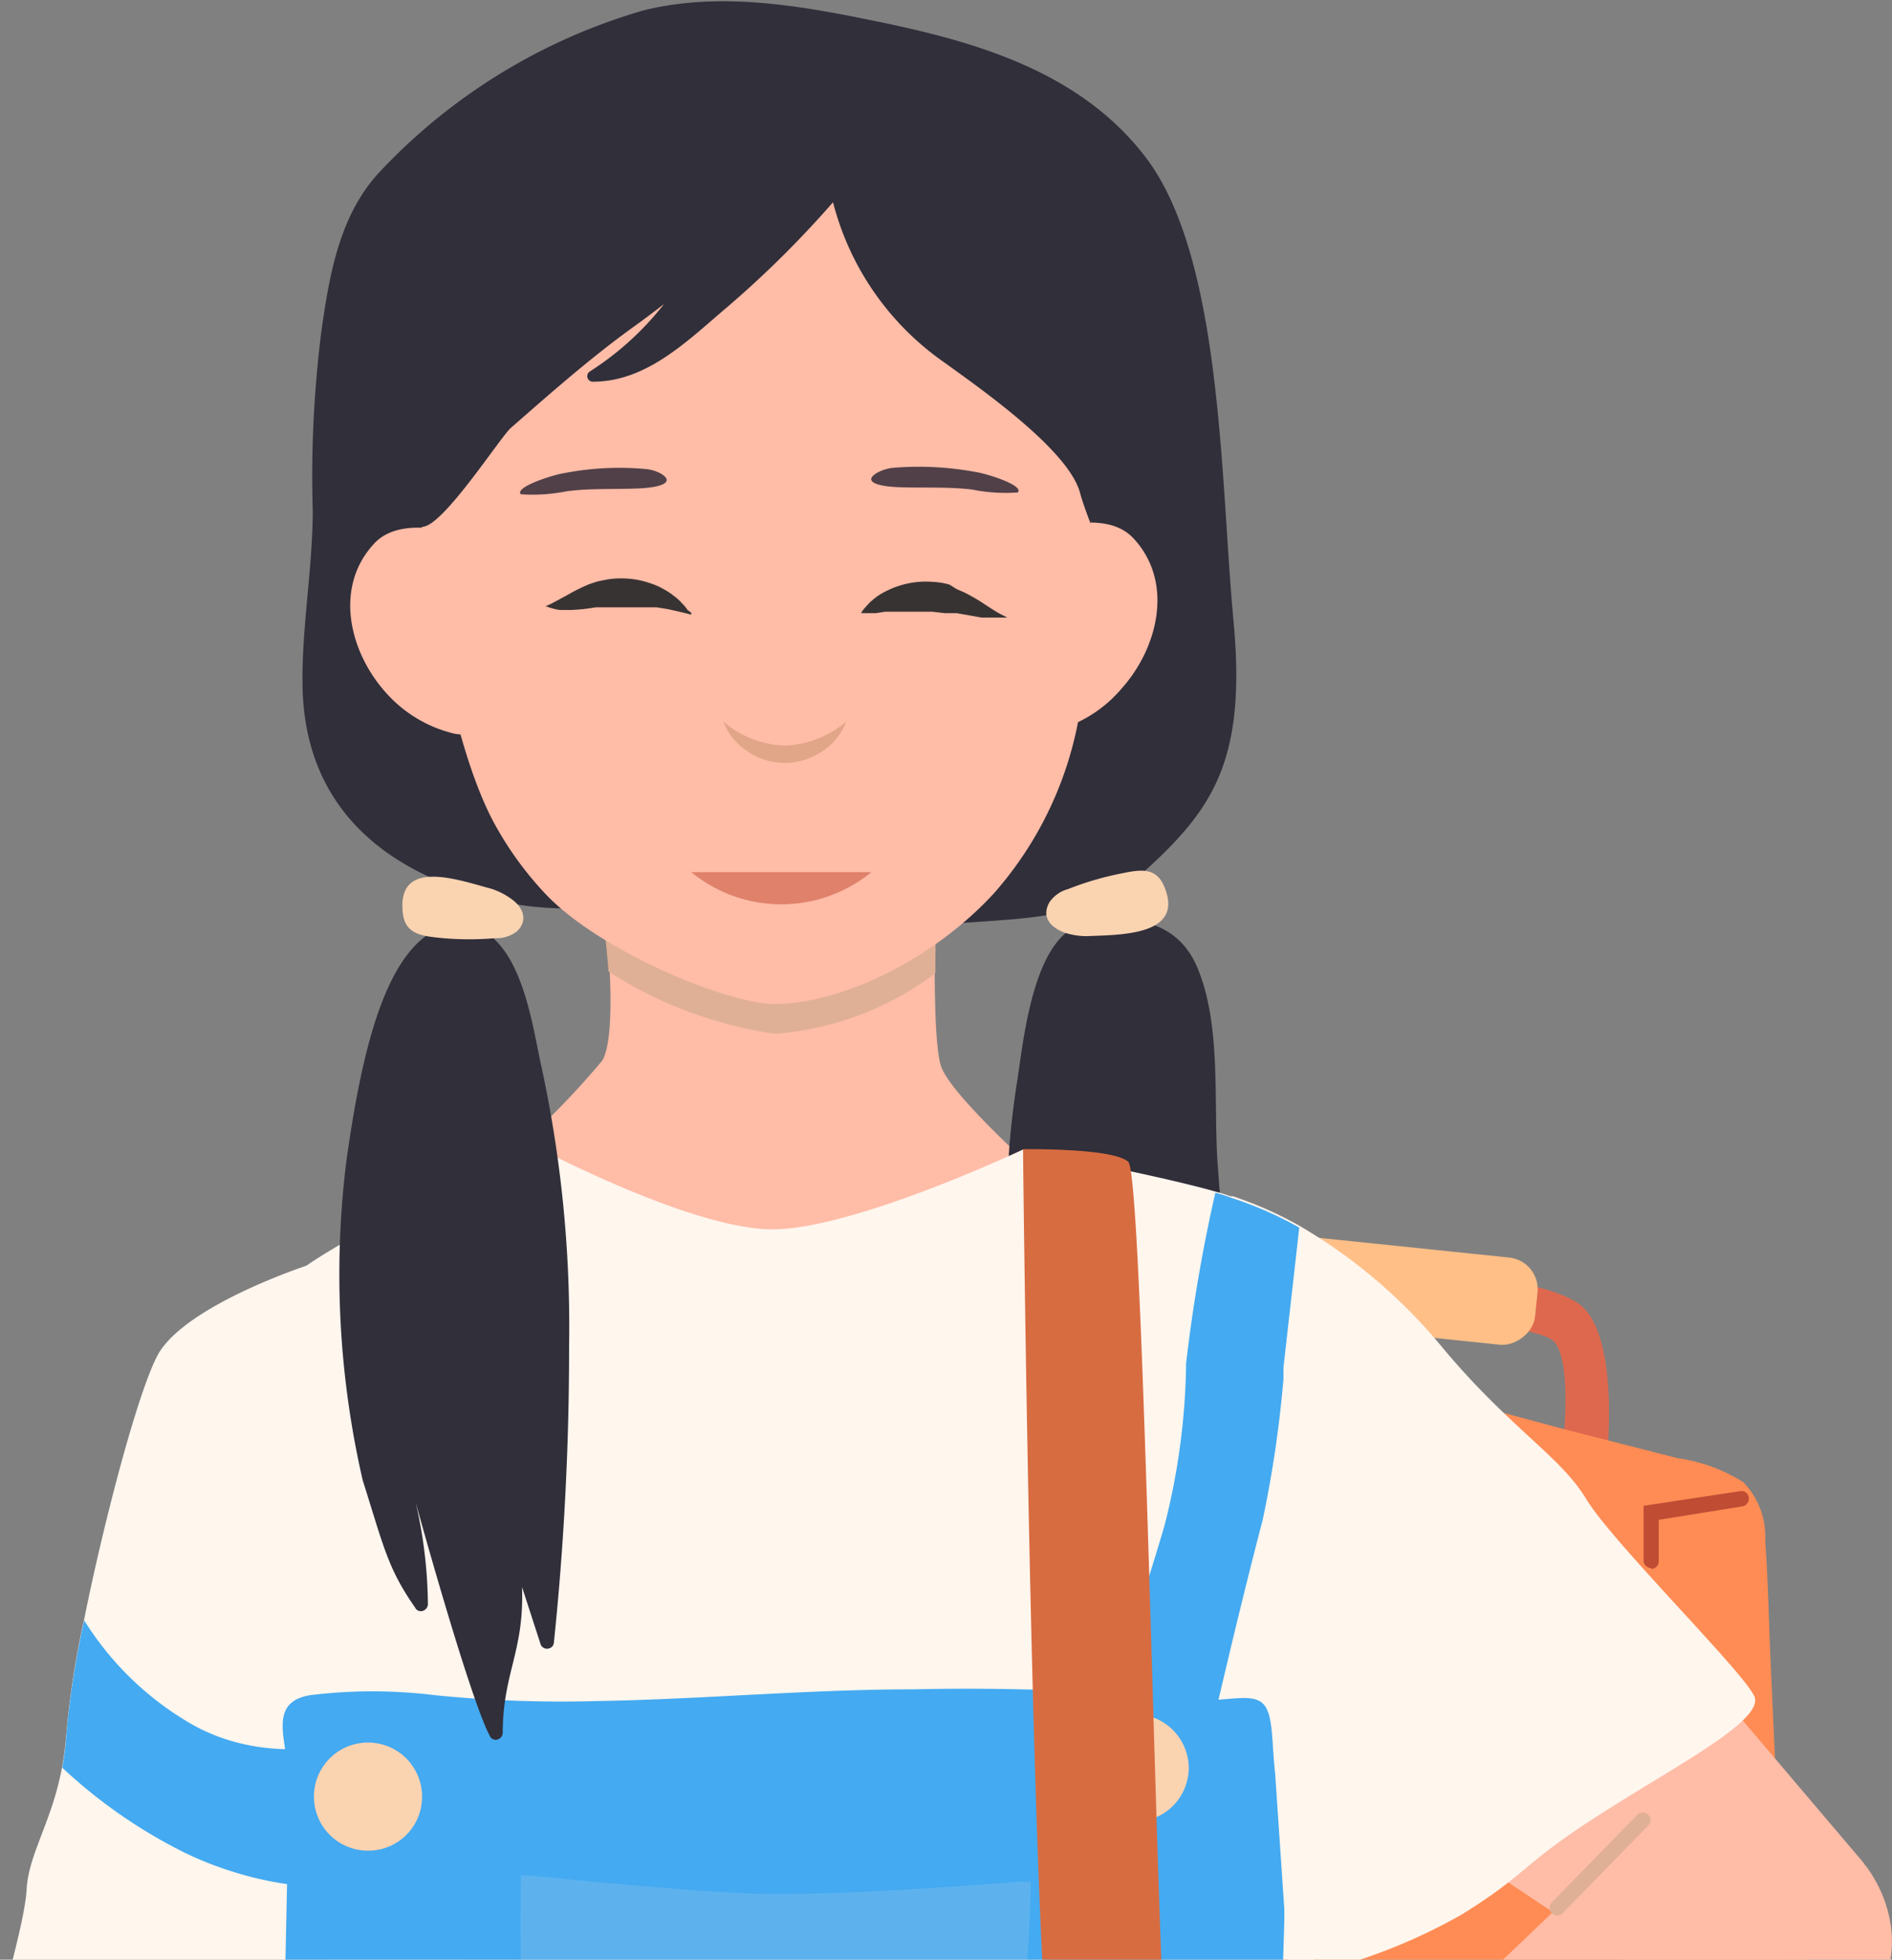 <svg id="Layer_1" data-name="Layer 1" xmlns="http://www.w3.org/2000/svg" viewBox="0 0 64.73 67.05"><rect x="0" y="0" width="64.73" height="67.05" fill="#808080" stroke="none"/><defs><clipPath id="clip-path"><path fill="none" d="M-3.27-.95h68v68h-68z"/></clipPath><style>.cls-3{fill:#ffbca7}.cls-4{fill:#dfb096}.cls-6{fill:#302f3a}.cls-8{fill:#fad3b1}.cls-10{fill:#fff6ee}.cls-11{fill:#514048}.cls-12{fill:#44aaf1}.cls-16{fill:#383333}</style></defs><g clip-path="url(#clip-path)"><g id="Icon"><g id="Group_3360" data-name="Group 3360"><path id="Path_7788" data-name="Path 7788" class="cls-3" d="M20.56 29.93s.7 5.2.05 6.35A27.34 27.34 0 0116.84 40l9.78 4.82 9.26-4.36s-3.26-2.87-3.67-3.94-.15-7.27-.15-7.27z"/><path id="Path_7789" data-name="Path 7789" class="cls-4" d="M32 33.3c0-1.6.08-3 .08-3l-11.5.64s.14 1.05.24 2.3a14.24 14.24 0 005.7 2.13A10.41 10.41 0 0032 33.3z"/><g id="Group_3341" data-name="Group 3341"><path id="Path_7790" data-name="Path 7790" d="M54.79 51.2l-1.54-.32c.4-2 .46-4.46-.1-5s-5.72-1.1-10-1.22v-1.58c2.24.06 9.67.37 11 1.64s.85 5.65.64 6.48z" fill="#de684e"/></g><path id="Path_7791" data-name="Path 7791" class="cls-6" d="M39.18 5.36c-2.26-2.94-5.85-3.95-9.29-4.65-2.58-.53-5.29-1-7.89-.35a20 20 0 00-9 5.51c-1.36 1.45-1.72 3.45-2 5.43a39.48 39.48 0 00-.3 6.15c0 2-.38 4-.35 6 .07 4.62 3.43 6.77 7.49 7.52a10.85 10.85 0 001.39.11c2.38.11 4.78.43 7.15.67l3.37.36a12.81 12.81 0 012-.41c2.62-.35 5.28 0 7.34-1.83 2.41-2.18 3.56-3.84 3.11-8.64s-.37-12.42-3.02-15.87z"/><path id="Path_7792" data-name="Path 7792" d="M61 79.08a124.06 124.06 0 00-.07-14.43l-.36-7.94c-.06-1.35-.08-2.7-.18-4a2.66 2.66 0 00-.75-2 5.71 5.71 0 00-2.25-.82l-3.91-1a439.3 439.3 0 00-7.13-1.87c.21-.12.43-.23.65-.34s0-.62-.28-.47a11.52 11.52 0 00-1.15.62.28.28 0 00-.15.08c-6.71 4.18-6.73 13.42-7.06 20.6a132.62 132.62 0 00.11 14.24c.2 3.35-1.54 7.19.6 10s7.19 1.54 10.61 1.59c2.09 0 10.17.3 10.54-1.06.2-.87.59-10.8.78-13.2z" fill="#ff8c54"/><path id="Path_7793" data-name="Path 7793" class="cls-6" d="M41.65 39.7c-.13-2.06.13-4.64-.68-6.58-.65-1.57-2.15-1.85-3.66-1.54-1.93.1-2.29 4-2.5 5.35a28.49 28.49 0 00-.1 8.4.34.34 0 000 .46l.09.06a2 2 0 000 .26c0 .29.5.21.5-.07v-.14c1.87.13 4.25 1 5.95-.09a1.75 1.75 0 00.65-1.71c.01-1.47-.15-2.94-.25-4.4z"/><path id="Path_7794" data-name="Path 7794" class="cls-8" d="M36.42 31.91a2.46 2.46 0 00.76.12c1.12-.05 3.37 0 2.65-1.7-.3-.72-.9-.56-1.59-.42a10.36 10.36 0 00-1.7.51 1.13 1.13 0 00-.63.44c-.32.55.09.89.51 1.05z"/><rect id="Rectangle_586" data-name="Rectangle 586" x="46.2" y="39.23" width="3" height="9.78" rx="1.09" transform="rotate(-84.09 47.702 44.125)" fill="#ffbf87"/><path id="Path_7806" data-name="Path 7806" class="cls-3" d="M59 58.13l4.77 5.62-2.33 4h-4.83l-7.92-5.29z"/><path id="Path_7808" data-name="Path 7808" class="cls-10" d="M15.27 73.66S0 71.5-.27 70.8s1.1-4.66 1.18-6.15c.07-1.24.87-2.31 1.22-4.22.07-.4.12-.81.15-1.22a30.8 30.8 0 01.6-3.81c.71-3.52 1.89-7.95 2.55-9.1 1-1.67 5.07-3 5.07-3s7.06 7.84 7.24 8.27-2.47 22.09-2.47 22.09z"/><path id="Path_7809" data-name="Path 7809" class="cls-3" d="M37.07 23.3A12.4 12.4 0 0134 30.57c-2.08 2.26-5.19 3.77-7.49 3.78-1.67 0-6.1-1.86-7.9-3.82A11.56 11.56 0 0116.82 28c-1.28-2.51-2.09-7.07-2.5-11-.25-2.45-.63-2.77 1.15-4.39 3-2.71 6.66-4.44 10.14-6.42h.07c.49-.14 10.63 2.4 10.63 2.4.16.06.33 1.23.38 1.42.11.5.21 1 .3 1.52a39.6 39.6 0 01.3 5.33 42.77 42.77 0 01-.22 6.44z"/><path id="Path_7810" data-name="Path 7810" class="cls-11" d="M30 16.18a1.54 1.54 0 01.51-.17 10.66 10.66 0 012.82.13c.43.06 1.72.47 1.49.71a5.83 5.83 0 01-1.56-.1c-.82-.1-1.66-.05-2.49-.08s-1.23-.21-.77-.49z"/><path id="Path_7811" data-name="Path 7811" class="cls-11" d="M22.62 16.21a1.32 1.32 0 00-.51-.16 9.89 9.89 0 00-2.82.14c-.43.07-1.7.49-1.47.72a5.8 5.8 0 001.56-.1c.81-.11 1.66-.06 2.49-.1s1.19-.23.75-.5z"/><path id="Path_7812" data-name="Path 7812" class="cls-3" d="M16.79 18.66s-2.84-1.33-4-.05c-1.39 1.51-.82 3.75.45 5.13a4.51 4.51 0 002.34 1.37 17 17 0 002.14.13z"/><path id="Path_7813" data-name="Path 7813" class="cls-3" d="M34.77 18.53s2.81-1.38 4-.12c1.4 1.49.86 3.74-.39 5.14a4.47 4.47 0 01-2.3 1.45 15.3 15.3 0 01-2.14.16z"/><path id="Path_7814" data-name="Path 7814" class="cls-10" d="M45.65 56.87c-.08 1.05-.42 6.05-.73 10.6-.28 4.19-.53 8-.53 8l-33.22 1.3s-.09-24.12-.17-25.96-1.86-6.56-.48-7.53S18 39.06 18 39.06s5.68 3.07 8.53 3S35 39.33 35 39.33s4.65.88 6.62 1.45c.23.06.42.13.57.18a.82.82 0 01.26.14 53.29 53.29 0 011.45 5.69c.9 4.03 1.84 8.92 1.75 10.08z"/><path id="Path_7815" data-name="Path 7815" class="cls-12" d="M43.21 58.29c-.43-.42-1.42 0-2.49-.16a83.35 83.35 0 00-9.48-.33c-3.6 0-7.19.34-10.79.4a43.17 43.17 0 01-5.57-.2 17.43 17.43 0 00-4.27 0c-1.57.26-.69 1.73-.72 3.14Q9.77 67 9.64 72.85c-.06 2.56-.18 5.12-.17 7.67 0 1.39.17 2.9 1.45 3.71 1.52 1 3.81.7 5.53.75 2.57.07 5.14.11 7.72.1 4.61 0 9.33 0 13.94-.38a9.89 9.89 0 005.94-.4.26.26 0 00.18-.24q0-6.66-.35-13.31c-.16-3.28.38-6.59-.21-9.85-.19-1.01-.05-2.21-.46-2.61z"/><path id="Path_7818" data-name="Path 7818" class="cls-10" d="M54.63 62.15C52 63.84 52.28 64.1 50 65.51a19.47 19.47 0 01-5.09 2l-.81.18s-.64-9.44-1.1-16.34c-.26-3.74-.47-6.74-.5-7.08-.1-1-.4-3.34-.4-3.34h.08a12.82 12.82 0 012.26 1 18.12 18.12 0 014.88 4.14c2.31 2.78 4.06 3.74 4.95 5.22s5.39 5.92 5.75 6.75-2.78 2.42-5.39 4.11z"/><path id="Path_7819" data-name="Path 7819" class="cls-12" d="M44.45 42c-.1.92-.31 2.74-.54 4.79v.39A39.21 39.21 0 0143.2 52c-1 3.83-1.9 7.85-1.9 7.85l-3.68-.69s1.66-5 2.23-7a23.36 23.36 0 00.73-5.52 54.67 54.67 0 011-5.83 4.9 4.9 0 01.57.18 12.72 12.72 0 012.3 1.01z"/><path id="Path_7820" data-name="Path 7820" class="cls-12" d="M14.46 63.3a13 13 0 01-1.85 1c-1.21.53-3.9.24-6.27-.9a17.52 17.52 0 01-4.21-2.92q.11-.61.15-1.23a30.8 30.8 0 01.6-3.81A10.52 10.52 0 006.4 58.9c3.3 2 7.14.22 7.14.22z"/><path id="Path_7821" data-name="Path 7821" class="cls-8" d="M40.67 60.5a1.85 1.85 0 10-3.7 0 1.84 1.84 0 001.86 1.83 1.85 1.85 0 001.84-1.83z"/><path id="Path_7822" data-name="Path 7822" d="M35 39.32s.31 29.89 1.13 33.3 7.36 9 8.6 11.07 3.9 6.37 4.61 6.54a26.6 26.6 0 003.68 0s-4.26-6.64-6-9.43-6.72-6.7-7.09-10.11-.8-30.46-1.33-30.94-3.6-.43-3.6-.43z" fill="#d86c41"/><path id="Path_7827" data-name="Path 7827" class="cls-3" d="M44.37 73.8l10.71-10.25 8.68.2s3.31 3.74-2.31 7.4c-5.16 3.34-13.76 7.56-13.76 7.56z"/><g id="Group_3347" data-name="Group 3347"><path id="Path_7828" data-name="Path 7828" class="cls-4" d="M53.28 65.54a.27.27 0 01-.19-.08.27.27 0 010-.37l2.93-3a.26.26 0 01.37 0 .26.26 0 010 .37l-2.93 3a.27.27 0 01-.18.08z"/></g><g id="Group_3352" data-name="Group 3352"><path id="Path_7833" data-name="Path 7833" d="M56.49 53.65a.26.26 0 01-.26-.26v-1.87l3.3-.5a.25.25 0 01.3.22.27.27 0 01-.22.3l-2.86.46v1.42a.26.26 0 01-.26.26z" fill="#bf4c33"/></g><path id="Path_7834" data-name="Path 7834" class="cls-8" d="M14.44 61.46a1.85 1.85 0 00-1.86-1.84 1.85 1.85 0 00-1.84 1.87 1.85 1.85 0 001.87 1.83 1.84 1.84 0 001.83-1.86z"/><path id="Path_7835" data-name="Path 7835" d="M26.78 76.9c-3.34 0-6.81-.51-7.62-1.12-1.43-1.08-1.37-9.56-1.34-11.25v-.36h.34s4.73.5 7.54.62 9.16-.41 9.22-.41h.34v.37c0 .94-.37 9.21-2 10.8-.93.99-3.66 1.35-6.48 1.35z" style="isolation:isolate" fill="#f2e2da" opacity=".14"/><path id="Path_7837" data-name="Path 7837" class="cls-6" d="M37.38 8.48a5.15 5.15 0 00-3.1-2.79A8.91 8.91 0 0032 5.5c-1.06 0-2.18.31-3.21.27a.13.13 0 00-.1-.13c-1.12-1.38-2.8-1.16-4.61-.91a9.82 9.82 0 00-5.17 2.72 33.11 33.11 0 00-5.18 5c-1.29 1.73-.24 3.58.43 5.39a.29.29 0 00.33.18c.74-.11 2.67-3.13 3-3.39 1.36-1.19 2.66-2.34 4.12-3.4.38-.27.75-.55 1.11-.83a10.16 10.16 0 01-2.54 2.31.19.19 0 00-.06.26.19.19 0 00.16.09c1.87 0 3.27-1.43 4.62-2.57a35.24 35.24 0 003.6-3.57 9.57 9.57 0 003.82 5.49c1.3.94 4.24 3 4.63 4.45.1.38.36 1.05.36 1.05s1.42-6.71.07-9.43z"/><path id="Path_7838" data-name="Path 7838" class="cls-6" d="M19.47 46.06a42 42 0 00-1-9.81c-.32-1.55-.79-4.75-2.92-4.6h-.11a.12.12 0 00-.08 0c-2.1.52-2.95 4.13-3.5 8a31.43 31.43 0 00.55 11c.72 2.27.85 3 1.79 4.35a.22.22 0 00.32.09.25.25 0 00.12-.19 16 16 0 00-.42-3.5s1.83 6.66 2.54 8a.22.22 0 00.32.09.25.25 0 00.12-.19c0-2.06.74-2.79.66-5l.63 1.94a.23.23 0 00.29.16.22.22 0 00.17-.2 97.52 97.52 0 00.52-10.14z"/><path id="Path_7839" data-name="Path 7839" class="cls-8" d="M17.47 30.74a2.34 2.34 0 00-.69-.34c-1.09-.29-3.2-1.06-3 .82.07.77.69.81 1.39.88a10.47 10.47 0 001.77 0 1.14 1.14 0 00.74-.23c.43-.4.18-.87-.21-1.13z"/><path id="Path_7840" data-name="Path 7840" class="cls-16" d="M34.21 21c-.13-.07-.3-.18-.5-.31a6 6 0 00-.74-.43l-.23-.1-.26-.16a2.54 2.54 0 00-.54-.09 3 3 0 00-1.07.1 2.85 2.85 0 00-.46.17 2.82 2.82 0 00-.38.21 3.11 3.11 0 00-.28.23l-.19.21a.77.77 0 00-.1.15h.5l.32-.05h1.62l.43.05h.41l.84.15h.88z"/><path id="Path_7841" data-name="Path 7841" class="cls-16" d="M23.52 20.87a1 1 0 00-.18-.22 1.6 1.6 0 00-.27-.25 2.25 2.25 0 00-.36-.24 2.28 2.28 0 00-.45-.2 3 3 0 00-1.06-.17 2.48 2.48 0 00-.54.06 2.61 2.61 0 00-.27.06l-.24.08a6.73 6.73 0 00-.76.38l-.52.28-.22.1h.06a.58.58 0 00.17.06 1.4 1.4 0 00.28.06h.37a6 6 0 00.84-.09h2.1l.37.06.32.07.25.06.24.06v-.06a.78.78 0 00-.13-.1z"/><path id="Path_7842" data-name="Path 7842" d="M24.75 24.69a3.38 3.38 0 002.1.82 3.46 3.46 0 002.1-.82 2.09 2.09 0 01-.8 1 2.25 2.25 0 01-1.3.41 2.23 2.23 0 01-1.3-.41 2.09 2.09 0 01-.8-1z" fill="#e1a588"/><path id="Path_7843" data-name="Path 7843" d="M23.65 29.84a4.86 4.86 0 006.16 0z" fill="#df816b"/></g></g></g></svg>